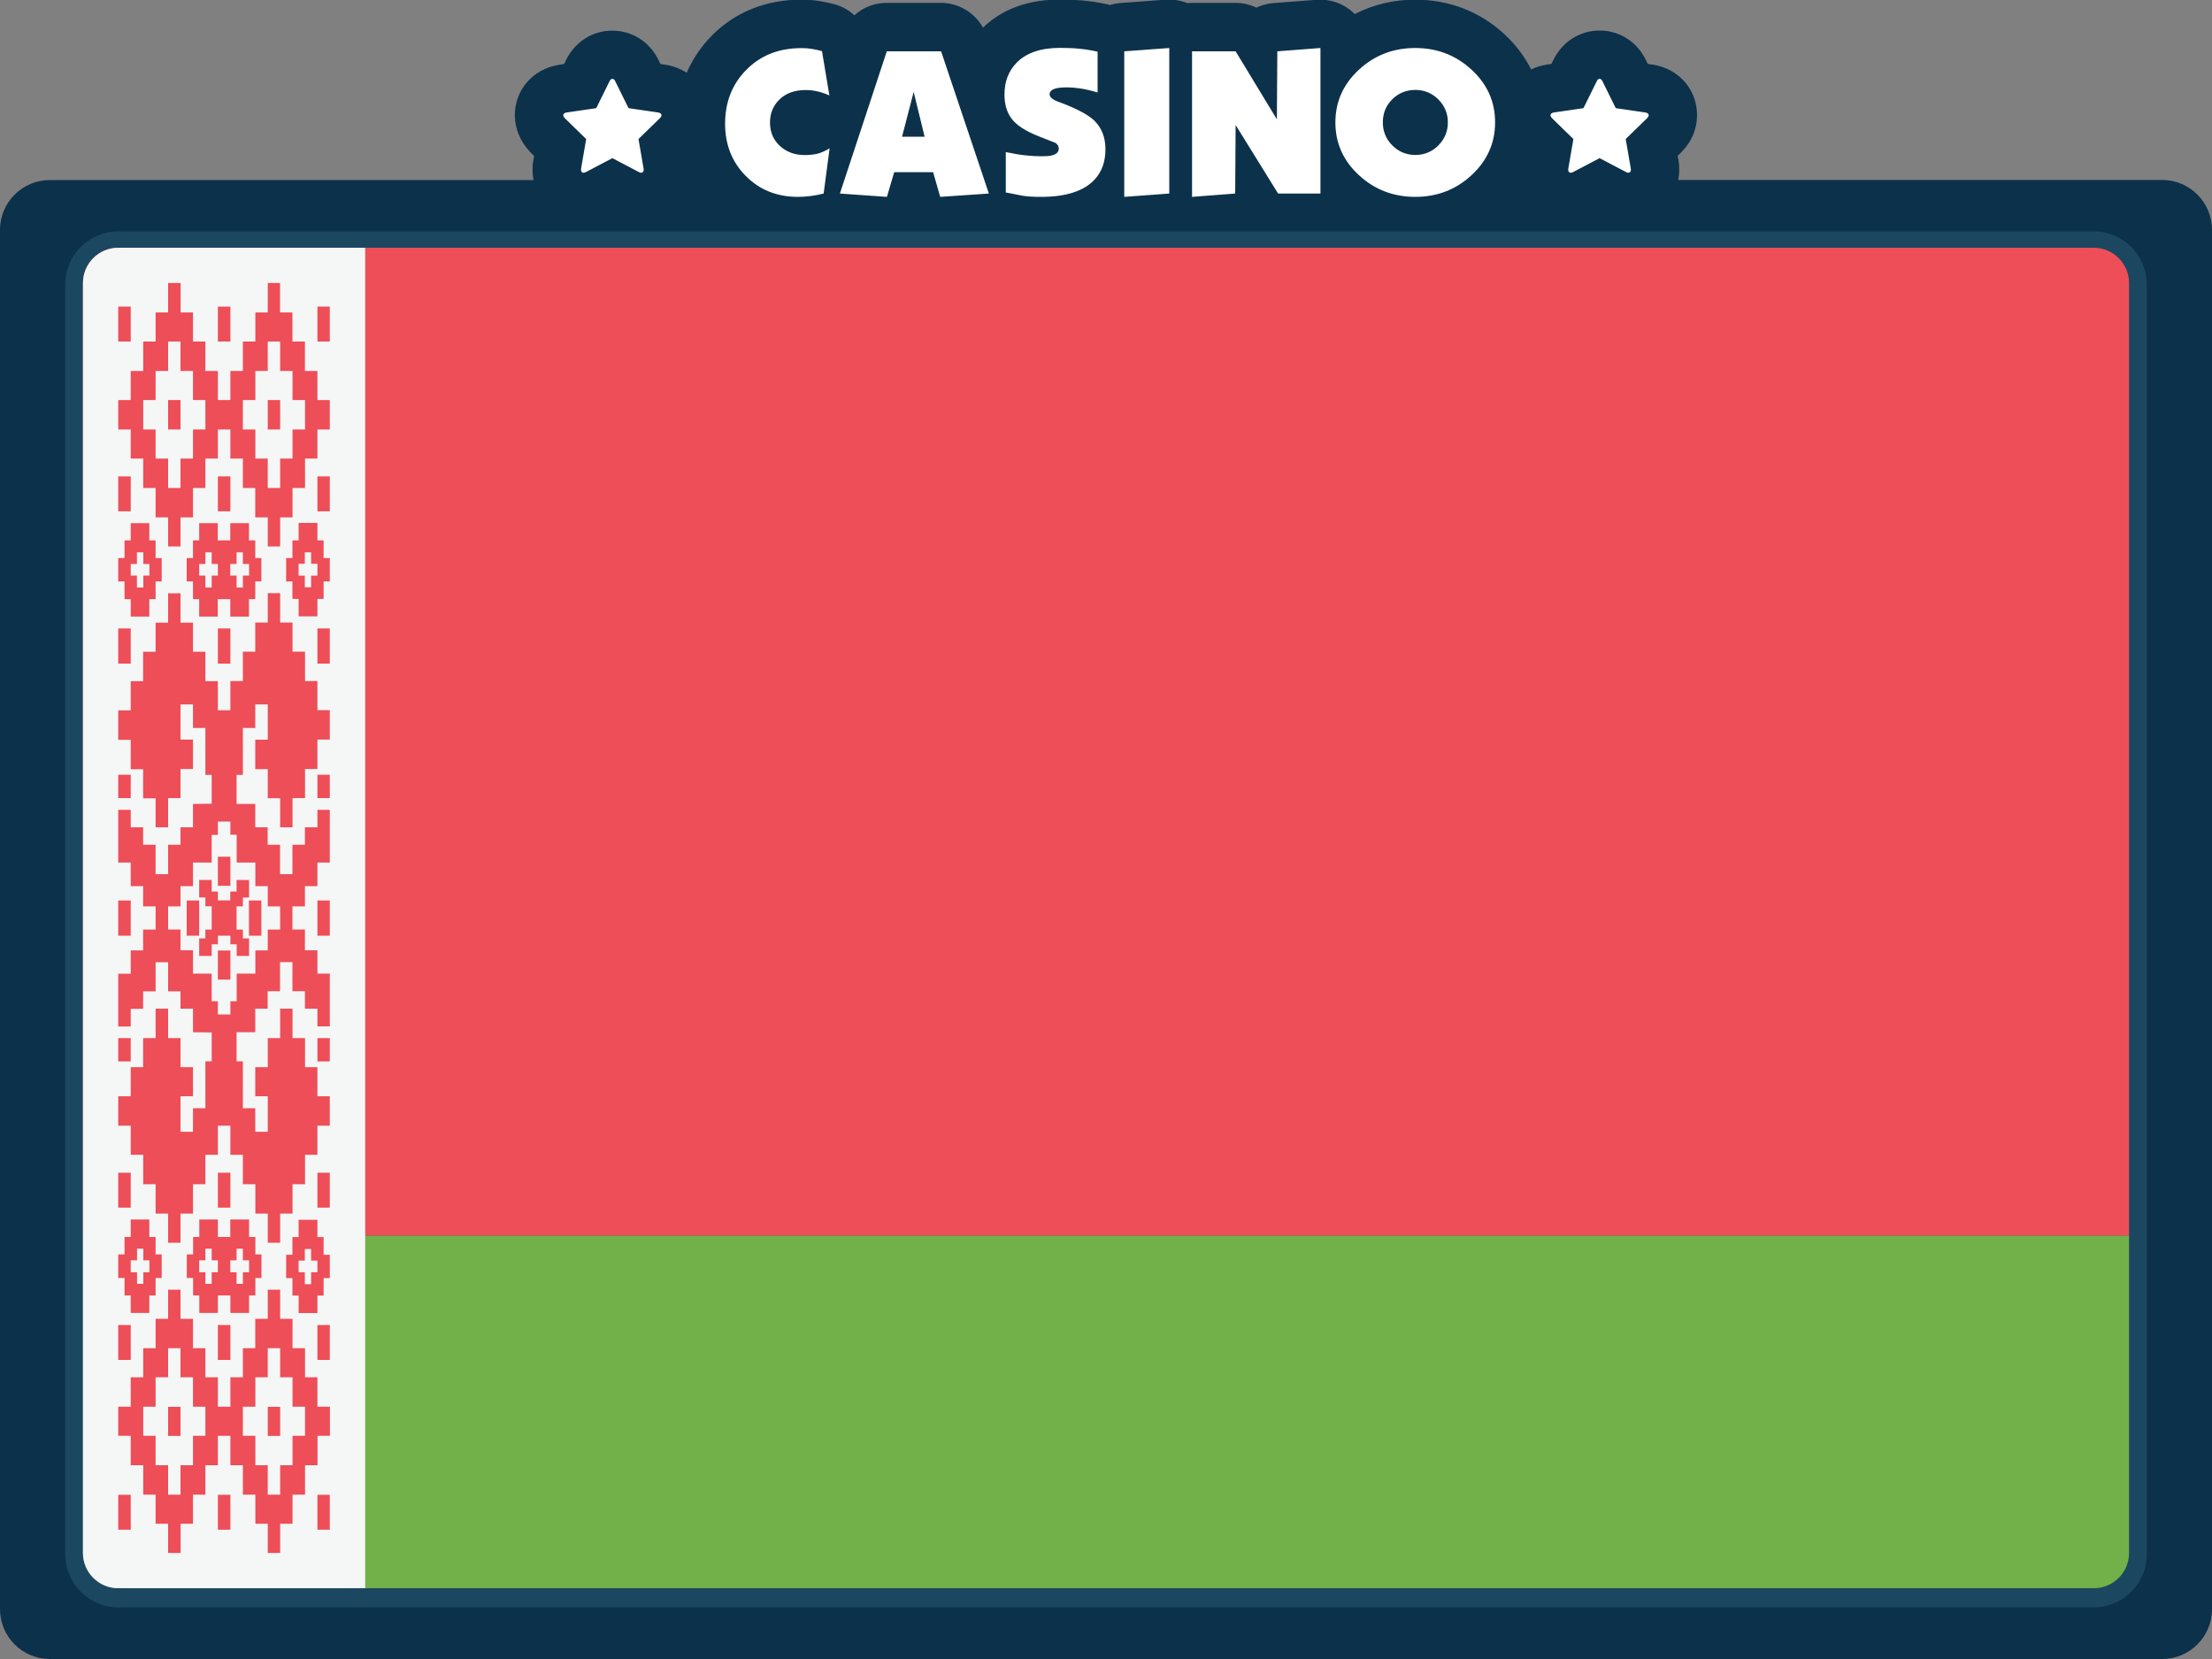 <?xml version="1.0" encoding="utf-8"?>
<!-- Generator: Adobe Illustrator 19.0.0, SVG Export Plug-In . SVG Version: 6.00 Build 0)  -->
<svg version="1.1" xmlns="http://www.w3.org/2000/svg" xmlns:xlink="http://www.w3.org/1999/xlink" x="0px" y="0px" width="2000px"
	 height="1500px" viewBox="0 0 2000 1500" style="enable-background:new 0 0 2000 1500;" xml:space="preserve">
<rect x="0" y="0" width="2000" height="1500" fill="#808080" stroke="none"/>
<style type="text/css">
	.st0{fill:#0C314B;}
	.st1{fill:#1C4760;}
	.st2{fill:#FFFFFF;}
	.st3{fill:#ED4E58;}
	.st4{fill:#F5F6F6;}
	.st5{fill:#474756;}
	.st6{fill:#42499B;}
	.st7{fill:#72B04A;}
	.st8{fill:#FEE15B;}
	.st9{fill:#8CABD7;}
	.st10{fill:#F09146;}
	.st11{fill:#F69A4A;}
	.st12{fill:#4B71B4;}
	.st13{fill:#C8424C;}
	.st14{fill:#FFD351;}
	.st15{fill:#FBB445;}
	.st16{fill:#FBB342;}
	.st17{fill:#5165AB;}
	.st18{fill:#F3A1C5;}
	.st19{fill:#FFCE5B;}
	.st20{fill:#FCBD5B;}
	.st21{fill:#F8A95D;}
	.st22{fill:#F3875D;}
	.st23{fill:#33B89C;}
	.st24{fill:#07AADC;}
	.st25{fill:#742E38;}
	.st26{fill:#AACF66;}
	.st27{fill:#884250;}
	.st28{fill:#793D47;}
	.st29{fill:#F9B379;}
	.st30{fill:#9C4C5B;}
	.st31{fill:#6A6F7E;}
	.st32{fill:#FFFCFD;}
	.st33{fill:#EB2A2F;}
	.st34{fill:#883351;}
	.st35{fill:#6DBE6F;}
	.st36{fill:#DDBE82;}
	.st37{fill:#D2AA73;}
	.st38{fill:#83C3D2;}
	.st39{fill:#FEC856;}
	.st40{fill:#976547;}
	.st41{fill:#BABABA;}
	.st42{fill:#A09F9F;}
	.st43{fill:#68B468;}
	.st44{fill:#F4E08F;}
	.st45{fill:#ECD078;}
	.st46{fill:#FCF0A9;}
	.st47{fill:#FBB431;}
	.st48{fill:#55C3EE;}
	.st49{fill:#835647;}
	.st50{fill:#EFC734;}
	.st51{fill:#5B8351;}
	.st52{fill:#CECECD;}
	.st53{fill:#B4A08C;}
</style>
<g id="background">
	<path id="bg" class="st0" d="M1955,162.7h-437.6c0.6-3,0.9-6.1,0.9-9.3c0-2.8-0.2-5.5-0.6-8.1c0-0.1,0-0.2-0.1-0.3l-0.7-4.1
		l2.9-2.9c0.1-0.1,0.3-0.3,0.4-0.4c9.2-9.1,14.2-21,14.2-33.5c0-22.9-16.2-41.7-39.5-45.6c-0.3,0-0.6-0.1-0.9-0.1l-4.1-0.6l-1.7-3.4
		c-8-16.6-23.9-26.8-41.9-26.8s-33.9,10.3-41.9,26.8l-1.7,3.4l-4.1,0.6c-0.3,0-0.6,0.1-1,0.2c-4.7,0.8-9.2,2.2-13.2,4.2
		c-5.9-11.7-14-22.5-24.3-32c-22.1-20.4-49.9-31.1-80.5-31.1c-19.6,0-38.1,4.5-54.7,13c-0.5-0.5-1-1-1.5-1.4
		c-8.9-8.3-20.9-12.4-33-11.5l-39,3c-5.5,0.4-10.8,1.9-15.5,4.1c-5.8-2.8-12.2-4.3-18.8-4.3h-39.4c-1.4,0-2.8,0.1-4.2,0.2
		c-6.2-2.5-12.9-3.6-19.6-3.1l-40.7,3c-3.3,0.2-6.6,0.9-9.6,1.8c-0.8-0.2-1.7-0.4-2.5-0.6c-8.3-1.8-15.6-2.9-22.5-3.5
		c-6.2-0.5-13.2-0.8-20.7-0.8c-35.3,0-56.9,13.4-69.1,25.4c-7.6-13.6-22.1-22.4-38.1-22.4h-49.1c-11,0-21.3,4.1-29.1,11.2
		c-5.2-4.8-11.5-8.3-18.6-10.1c-4.7-1.2-9.3-2.2-13.5-2.8c-5-0.8-10.4-1.2-16-1.2c-31.8,0-59.7,11.2-80.7,32.4
		c-9.8,9.9-17.4,21.2-22.8,33.7c-5.4-3.5-11.8-6-18.7-7.2c-0.3,0-0.6-0.1-0.9-0.1l-4.1-0.6l-1.7-3.4c-8-16.6-23.9-26.8-41.9-26.8
		c-18,0-33.9,10.2-41.9,26.8l-1.7,3.4l-4.1,0.6c-0.3,0-0.6,0.1-1,0.2c-23.2,3.9-39.4,22.6-39.4,45.5c0,11.8,4.7,23.3,13.1,32.4
		c0.5,0.5,1,1,1.4,1.5l2.9,2.9l-0.7,4c-0.1,0.7-0.2,1.3-0.3,2c-0.2,1.2-0.4,3.5-0.4,6.5c0,3.2,0.3,6.3,0.9,9.3H45
		c-24.8,0-45,20.2-45,45V1455c0,24.8,20.2,45,45,45h1910c24.8,0,45-20.2,45-45V207.7C2000,183,1979.8,162.7,1955,162.7z"/>
	<path id="frame" class="st1" d="M1893.1,209.2H106.9c-26.4,0-47.9,21.5-47.9,47.9v1148.3c0,26.4,21.5,47.9,47.9,47.9h1786.2
		c26.4,0,47.9-21.5,47.9-47.9V257.1C1941,230.7,1919.5,209.2,1893.1,209.2z"/>
	<path id="casino" class="st2" d="M750.1,134.1l-5.4,40.9c-8,2-15.7,3-23.2,3c-19,0-34.7-6.3-47.2-18.9
		c-12.5-12.6-18.7-28.4-18.7-47.2c0-19.6,6.4-35.9,19.3-48.9c12.9-13,29.4-19.5,49.7-19.5c3.4,0,6.5,0.2,9.3,0.7
		c2.8,0.4,5.9,1.1,9.3,2l6.7,40.1c-7.1-3.2-14.2-4.9-21.4-4.9c-10.4,0-18.5,3.1-24.4,9.2c-5.2,5.4-7.9,12.1-7.9,20.2
		c0,8.6,3,15.7,9,21.2c6,5.5,13.5,8.2,22.5,8.2c3.7,0,7.4-0.4,11-1.1C742.2,138.2,746,136.6,750.1,134.1z M894.1,175l-44,3
		l-6.4-22.3h-35.2l-6.6,22.3l-42.5-3l42.4-128.6h49.1L894.1,175z M836,123.6l-9.9-40.5l-10.5,40.5H836z M999.5,134.9
		c0,11-3.1,20-9.4,27c-9.6,10.7-25.9,16.1-48.7,16.1c-6.7,0-12.3-0.3-16.7-1c-5.9-1.2-10.6-2.1-14.2-2.8h-1.1v-36.7
		c7.1,1.5,13.1,2.5,18.1,3c4.9,0.5,9.6,0.8,14,0.8c4.4,0,7.6-0.2,9.6-0.8c4.1-1,6.2-3.1,6.2-6.2c0-2-1-3.7-3-5.1
		c-0.1-0.1-4.9-2-14.2-5.6c-12.7-4.9-21.4-10.5-25.9-16.9c-4-5.6-6-12.7-6-21.2c0-11.6,3.6-21.1,10.7-28.5
		c8.7-9.1,21.9-13.7,39.4-13.7c6.2,0,11.9,0.2,16.9,0.7c5,0.4,10.7,1.3,17.2,2.7v36.9c-6.5-1.9-11.9-3.1-16.1-3.7
		c-4.2-0.6-8.1-0.9-11.4-0.9c-5.6,0-9.7,0.5-12.2,1.6c-2.5,1.1-3.7,2.6-3.7,4.6c0,2.5,2.4,4.7,7.3,6.6c2.2,0.9,4.6,1.8,6.9,2.6
		c12.5,5,21.3,9.9,26.4,14.8C996.1,115.7,999.5,124.2,999.5,134.9z M1057.2,175l-40.7,3V46.4l40.7-3V175z M1193.8,175h-38.2
		l-38.4-62l-0.4,62l-39,3V46.4h39.4l37.3,61.5l0.4-61.5l39-3V175z M1351.8,110.7c0,18.6-7.1,34.5-21.2,47.6
		c-14.1,13.1-31.1,19.7-51,19.7c-19.7,0-36.7-6.5-50.9-19.6c-14.2-13.1-21.3-29-21.3-47.7c0-18.7,7.1-34.6,21.3-47.7
		c14.2-13.1,31.1-19.6,50.9-19.6c19.7,0,36.7,6.5,50.9,19.6C1344.7,76,1351.8,91.9,1351.8,110.7z M1309.1,110.7
		c0-8.1-2.9-15.1-8.6-20.8c-5.7-5.7-12.7-8.6-20.8-8.6c-8.1,0-15.1,2.8-20.8,8.4c-5.7,5.6-8.6,12.6-8.6,21c0,8.1,2.9,15.1,8.6,20.8
		c5.7,5.7,12.7,8.6,20.8,8.6c8.1,0,15.1-2.9,20.8-8.6C1306.2,125.7,1309.1,118.8,1309.1,110.7z M1490.7,104.2c0,0.8-0.5,1.6-1.4,2.6
		l-19.4,18.9l4.6,26.7c0,0.3,0.1,0.6,0.1,1.1c0,0.8-0.2,1.4-0.6,1.9c-0.4,0.5-0.9,0.8-1.6,0.8c-0.7,0-1.4-0.2-2.1-0.6l-24-12.6
		l-24,12.6c-0.8,0.4-1.5,0.6-2.1,0.6c-0.8,0-1.3-0.3-1.7-0.8c-0.4-0.5-0.6-1.1-0.6-1.9c0-0.2,0-0.6,0.1-1.1l4.6-26.7l-19.4-18.9
		c-0.9-1-1.3-1.8-1.3-2.6c0-1.3,1-2.1,3-2.5l26.8-3.9l12-24.3c0.7-1.5,1.5-2.2,2.6-2.2c1.1,0,1.9,0.7,2.6,2.2l12,24.3l26.8,3.9
		C1489.7,102.1,1490.7,102.9,1490.7,104.2z M598.1,104.2c0,0.8-0.5,1.6-1.4,2.6l-19.4,18.9l4.6,26.7c0,0.3,0.1,0.6,0.1,1.1
		c0,0.8-0.2,1.4-0.6,1.9c-0.4,0.5-0.9,0.8-1.6,0.8c-0.7,0-1.4-0.2-2.1-0.6l-24-12.6l-24,12.6c-0.8,0.4-1.5,0.6-2.1,0.6
		c-0.8,0-1.3-0.3-1.7-0.8c-0.4-0.5-0.6-1.1-0.6-1.9c0-0.2,0-0.6,0.1-1.1l4.6-26.7l-19.4-18.9c-0.9-1-1.3-1.8-1.3-2.6
		c0-1.3,1-2.1,3-2.5l26.8-3.9l12-24.3c0.7-1.5,1.5-2.2,2.6-2.2c1.1,0,1.9,0.7,2.6,2.2l12,24.3l26.8,3.9
		C597.1,102.1,598.1,102.9,598.1,104.2z"/>
</g>

<g id="belarus">
	<path id="XMLID_689_" class="st7" d="M1893.1,1436H106.9c-17.6,0-31.9-14.3-31.9-31.9v-287.1h1850v287.1
		C1925,1421.8,1910.7,1436,1893.1,1436z"/>
	<path id="XMLID_688_" class="st3" d="M1893.1,224H106.9C89.3,224,75,238.3,75,255.9v861.2h1850V255.9
		C1925,238.3,1910.7,224,1893.1,224z"/>
	<path id="XMLID_687_" class="st4" d="M330.2,1436H106.9c-17.6,0-31.9-14.3-31.9-31.9V255.9c0-17.6,14.3-31.9,31.9-31.9h223.3V1436z
		"/>
	<path class="st3" d="M106.9,1383.1h11.3v-31.6h-11.3V1383.1z M197,1383.1h11.3v-31.6H197V1383.1z M287,1383.1h11.2v-31.6H287
		V1383.1z M152,1298.3h11.2v-26.3H152V1298.3z M242.1,1298.3h11.2v-26.3h-11.2V1298.3z M106.9,1229.6h11.3v-31.6h-11.3V1229.6z
		 M197,1229.6h11.3v-31.6H197V1229.6z M287,1229.6h11.2v-31.6H287V1229.6z M129.5,1271.9h11.2v-26.6H152V1219h11.2v26.3h11.3v26.6
		h11.2v26.3h-11.2v26.6h-11.3v26.6H152v-26.6h-11.3v-26.6h-11.2V1271.9z M219.6,1271.9h11.3v-26.6h11.2V1219h11.2v26.3h11.2v26.6
		h11.3v26.3h-11.3v26.6h-11.2v26.6h-11.2v-26.6h-11.2v-26.6h-11.3L219.6,1271.9z M242.1,1166.1v26.3h-11.3v26.6h-11.2v26.3h-11.3
		v26.6H197v-26.6h-11.3V1219h-11.2v-26.6h-11.3v-26.3H152v26.3h-11.3v26.6h-11.2v26.3h-11.3v26.6h-11.3v26.3h11.3v26.6h11.3v26.6
		h11.2v26.3H152v26.4h11.3v-26.4h11.2v-26.3h11.2v-26.6H197v-26.6h11.3v26.6h11.3v26.6h11.3v26.3h11.2v26.4h11.2v-26.4h11.2v-26.3
		h11.3v-26.6h11.3v-26.6h11.2v-26.3H287v-26.6h-11.2V1219h-11.3v-26.6h-11.2v-26.3H242.1L242.1,1166.1z M270,1139.8h5.6v-10.5h5.7
		v10.5h5.7v10.5h-5.7v10.8h-5.7v-10.8H270V1139.8z M270,1102.9v15.6h-5.6v16h-5.7v21.1h5.7v15.8h5.6v15.8h17v-15.8h5.6v-15.8h5.6
		v-21.1h-5.6v-16h-5.6v-15.6H270z M118.2,1139.5h5.7V1129h5.7v10.5h5.5v10.8h-5.5v10.5h-5.7v-10.5h-5.7V1139.5z M118.2,1102.6v15.8
		h-5.6v15.8h-5.7v21.3h5.7v15.8h5.6v15.8H135v-15.8h5.7v-15.8h5.5v-21.3h-5.5v-15.8H135v-15.8H118.2z M180.1,1139.5h5.6V1129h5.7
		v10.5h5.6v10.8h-5.6v10.5h-5.7v-10.5h-5.6V1139.5z M208.2,1139.5h5.7V1129h5.7v10.5h5.6v10.8h-5.6v10.5h-5.7v-10.5h-5.7V1139.5z
		 M208.2,1102.6v15.8H197v-15.8h-16.8v15.8h-5.6v15.8h-5.7v21.3h5.7v15.8h5.6v15.8H197v-15.8h11.3v15.8h16.9v-15.8h5.7v-15.8h5.5
		v-21.3h-5.5v-15.8h-5.7v-15.8H208.2z M106.9,1091.9h11.3v-31.6h-11.3V1091.9z M197,1091.9h11.3v-31.6H197V1091.9z M287,1091.9h11.2
		v-31.6H287V1091.9z M106.9,959.7h11.3v-21.1h-11.3V959.7z M287,959.7h11.2v-21.1H287V959.7z M197,885.7h11.3v-26.3H197V885.7z
		 M106.9,814.2V830v0.2V846h11.3v-15.8V830v-15.8H106.9z M168.8,814.2V830v0.2V846h11.3v-15.8V830v-15.8H168.8z M225.1,814.2V830
		v0.2V846h11.2v-15.8V830v-15.8H225.1z M287,814.2V830v0.2V846h11.2v-15.8V830v-15.8H287z M213.9,795.6v10.5h-5.7v8H197v-8h-5.6
		v-10.5h-11.3v15.8h5.6v8h5.7V830v0.2v10.3h-5.7v8h-5.6v15.8h11.3v-10.5h5.6V846h11.3v7.8h5.7v10.5h11.2v-15.8h-5.6v-8h-5.7v-10.3
		V830v-10.5h5.7v-8h5.6v-15.8L213.9,795.6L213.9,795.6z M197,800.9h11.3v-26.3H197V800.9z M106.9,721.6h11.3v-21.1h-11.3V721.6z
		 M287,721.6h11.2v-21.1H287V721.6z M106.9,600h11.3v-31.8h-11.3V600z M197,600h11.3v-31.8H197V600z M287,600h11.2v-31.8H287V600z
		 M152,830.5v-0.7l0,0v-10.3h11.2v-18.3h11.3v-21.3h16.9v-25h5.6v-12.1h5.7h5.6v11.9h5.7v25.2h16.9v10.5v10.8h11.2v18.3h11.2V830
		v10.5h-11.2v18.8h-11.2v10.5v10.5h-16.9v25h-5.7v11.9h-5.6H197v-11.9h-5.6v-25h-16.9v-21.1h-11.3v-18.8H152V830.5z M242.1,536.3
		v26.6h-11.3v26.3h-11.2v26.6h-11.3v21.1v5.3H197v-26.3h-11.3v-26.6h-11.2v-26.3h-11.3v-26.6H152v26.6h-11.3v26.3h-11.3v26.6h-11.2
		v21.1v5.3h-11.3v26.6h11.3v26.6h11.2v26.3h11.3V748H152v-26.4h11.2v-26.3h11.3v-26.6h-11.3v-31.8h11.3v5.3v16h11.2v42.4h5.7v26.1
		l-16.9,0.2V748h-11.3v15.8H152v26.6h-11.3v-26.6h-11.3V748h-11.2v-15.8h-11.3v47.7h11.3v21.3h11.2v18.3h11.3V830v0.2v10.3h-11.3
		v18.8h-11.2v21.1h-11.3v47.7h11.3v-16h11.2v-15.8h11.3v-26.3H152v26.3h11.2V912h11.3v21.3l16.9,0.2v26.1h-5.7v42.4h-11.2v15.8v5.5
		h-11.3v-32.1h11.3v-26.3h-11.3v-26.3H152V912h-11.3v26.6h-11.3v26.3h-11.2v26.3h-11.3v26.6h11.3v5.5v20.8h11.3v26.6h11.2v26.6H152
		v26.3l0,0l0,0h11.2v-26.3h11.3v-26.6h11.2v-26.6H197v-26.3h11.3v5.5v20.8h11.3v26.6h11.3v26.6h11.2v26.3h11.2v-26.3h11.2v-26.6
		h11.3v-26.6H287v-26.3h11.2v-26.6H287v-26.3h-11.2v-26.3h-11.3V912h-11.2v26.6h-11.2v26.3h-11.3v26.3h11.3v26.6v5.5h-11.3v-5.5
		v-15.8h-11.2v-42.4H218h-4.1v-26.3h4.1h3h4.1h5.7V912h11.2v-15.8h11.2v-26.3h11.2v26.3h11.3V912h11.3v16h11.2v-47.7h-11.2v-21.1
		h-11.3v-18.8h-11.3v-10.3V830v-10.5h11.3v-18.3h11.3v-21.3h11.2v-47.7h-11.2V748h-11.3v15.8h-11.3v26.6h-11.2v-26.6h-11.2V748
		h-11.2v-21.1h-5.7H221h-3h-4.1v-26.3h4.1h1.6v-42.4h11.2v-16v-5.3h11.3v5.3v26.6h-11.3v26.6h11.3v26.3h11.2V748h11.2v-26.4h11.3
		v-26.3H287v-26.6h11.2v-26.6H287v-26.3h-11.2v-26.6h-11.3v-26.3h-11.2v-26.6L242.1,536.3L242.1,536.3z M118.2,509.9h5.6v-10.5h5.8
		v10.5h5.5v10.5h-5.5v10.8h-5.8v-10.8h-5.6V509.9z M118.2,488.6h-5.6v16h-5.7v21.1h5.7v16h5.6v15.8H135v-15.8h5.7v-16h5.5v-21.1
		h-5.5v-16H135v-15.6h-16.8V488.6z M180.1,509.9h5.6v-10.5h5.7v10.5h5.6v10.5h-5.6v10.8h-5.7v-10.8h-5.6V509.9z M208.2,509.9h5.7
		v-10.5h5.7v10.5h5.6v10.5h-5.6v10.8h-5.7v-10.8h-5.7V509.9z M180.1,488.6h-5.6v16h-5.7v21.1h5.7v16h5.6v15.8h16.8v-15.8h11.3v15.8
		h16.9v-15.8h5.7v-16h5.5v-21.1h-5.5v-16h-5.7v-15.6h-16.9v15.6h-11.3v-15.6h-16.8V488.6z M270,509.7h5.6v-10.3h5.7v10.3h5.7v10.8
		h-5.7V531h-5.7v-10.5H270V509.7z M270,472.8v15.8h-5.6v16h-5.7v21.1h5.7v15.8h5.6v15.8h17v-15.8h5.6v-15.8h5.6v-21.1h-5.6v-16h-5.6
		v-15.8H270z M106.9,462.3h11.3v-31.6h-11.3V462.3z M197,462.3h11.3v-31.6H197V462.3z M287,462.3h11.2v-31.6H287V462.3z M152,388.3
		h11.2v-26.6H152V388.3z M242.1,388.3h11.2v-26.6h-11.2V388.3z M106.9,308.8h11.3v-31.6h-11.3V308.8z M197,308.8h11.3v-31.6H197
		V308.8z M287,308.8h11.2v-31.6H287V308.8z M129.5,361.7h11.2v-26.3H152v-26.6h11.2v26.6h11.3v26.3h11.2v26.6h-11.2v26.3h-11.3v26.6
		H152v-26.6h-11.3v-26.3h-11.2V361.7z M219.6,361.7h11.3v-26.3h11.2v-26.6h11.2v26.6h11.2v26.3h11.3v26.6h-11.3v26.3h-11.2v26.6
		h-11.2v-26.6h-11.2v-26.3h-11.3L219.6,361.7z M242.1,255.9v26.6h-11.2v26.3h-11.3v26.6h-11.3v26.3h-11.3v-26.3h-11.3v-26.6h-11.2
		v-26.3h-11.2v-26.6H152v26.6h-11.3v26.3h-11.2v26.6h-11.3v26.3h-11.3v26.6h11.3v26.3h11.3v26.6h11.2v26.6H152v26.3h11.2v-26.3h11.3
		v-26.6h11.2v-26.6H197v-26.3h11.3v26.3h11.3v26.6h11.2v26.6h11.3v26.3h11.2v-26.3h11.2v-26.6h11.3v-26.6H287v-26.3h11.2v-26.6
		h-11.2v-26.3h-11.3v-26.6h-11.3v-26.3h-11.2v-26.6L242.1,255.9z"/>
</g>

</svg>
